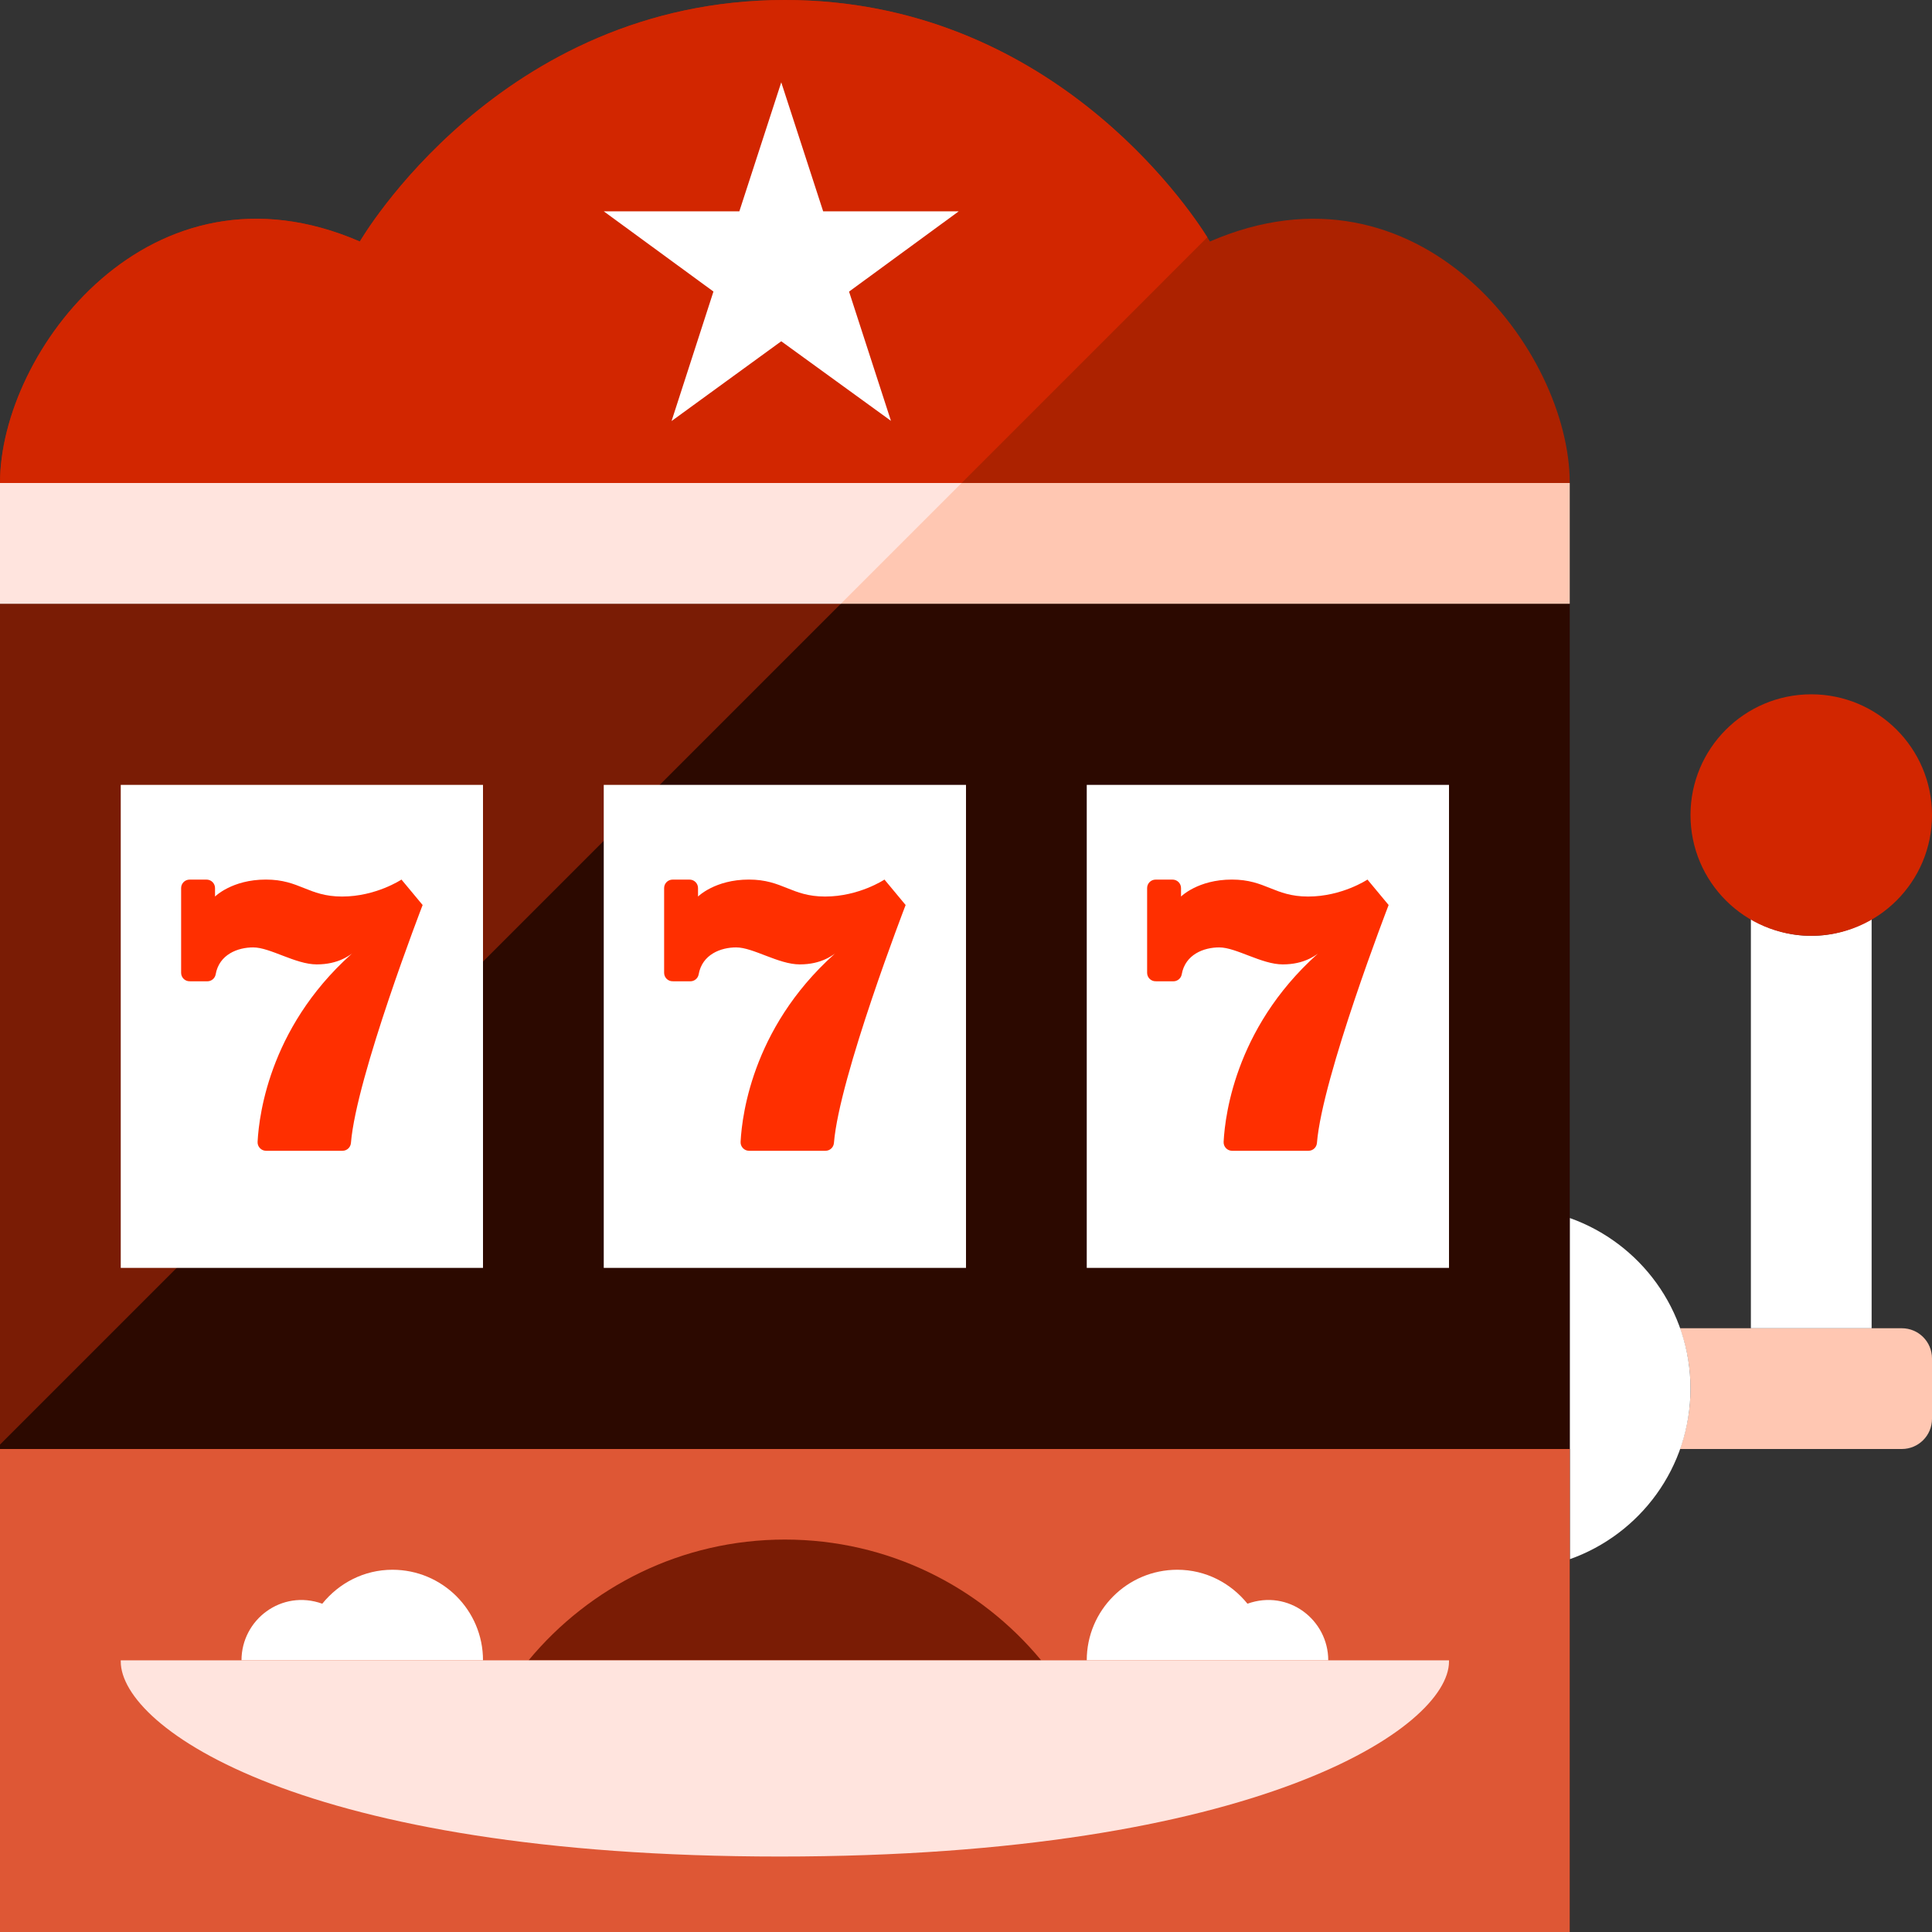 <?xml version="1.0" encoding="iso-8859-1"?>
<!-- Generator: Adobe Illustrator 19.0.0, SVG Export Plug-In . SVG Version: 6.00 Build 0)  -->
<svg version="1.1" id="Layer_1" xmlns="http://www.w3.org/2000/svg" xmlns:xlink="http://www.w3.org/1999/xlink" x="0px" y="0px"
	 viewBox="0 0 481.882 481.882" style="enable-background:new 0 0 481.882 481.882;" xml:space="preserve">
<rect x="0" y="0" width="481.882" height="481.882" fill="#333333" stroke="none"/>
<path style="fill:#FFC7B2;" d="M474.353,331.294h-55.341c1.679,4.713,2.635,9.766,2.635,15.059c0,5.278-0.956,10.338-2.635,15.059
	h55.341c4.164,0,7.529-3.373,7.529-7.529v-15.059C481.882,334.66,478.517,331.294,474.353,331.294z"/>
<path style="fill:#FFFFFF;" d="M391.529,303.797v85.105c17.536-6.204,30.118-22.882,30.118-42.541S409.065,310.008,391.529,303.797z
	"/>
<polyline style="fill:#2C0900;" points="0,150.588 0,481.882 391.529,481.882 391.529,150.588 "/>
<path style="fill:#AC2200;" d="M301.779,60.235c0,0-34.831-60.235-106.014-60.235S89.751,60.235,89.751,60.235
	C37.647,37.647,0,87.567,0,120.471h195.765h195.765C391.529,87.567,353.882,37.647,301.779,60.235z"/>
<rect x="0" y="120.471" style="fill:#FFC7B2;" width="391.529" height="30.118"/>
<polygon style="fill:#7A1C05;" points="0,150.588 0,360.312 209.724,150.588 "/>
<rect x="271.059" y="195.765" style="fill:#FFFFFF;" width="90.353" height="120.471"/>
<rect x="0" y="361.412" style="fill:#DE5735;" width="391.529" height="120.471"/>
<path style="fill:#FFFFFF;" d="M451.765,233.412c-5.512,0-10.616-1.589-15.059-4.179v102.061h30.118V229.233
	C462.381,231.823,457.276,233.412,451.765,233.412z"/>
<circle style="fill:#D22600;" cx="451.765" cy="203.294" r="30.118"/>
<g>
	<rect x="30.118" y="195.765" style="fill:#FFFFFF;" width="90.353" height="120.471"/>
	<rect x="150.588" y="195.765" style="fill:#FFFFFF;" width="90.353" height="120.471"/>
</g>
<path style="fill:#7A1C05;" d="M259.689,414.118H131.84C147.057,395.753,170.014,384,195.765,384S244.488,395.738,259.689,414.118z"
	/>
<g>
	<path style="fill:#FFFFFF;" d="M311.145,400c-4.149-5.135-10.398-8.471-17.498-8.471c-12.469,0-22.588,10.112-22.588,22.588h60.235
		C331.294,404.028,321.355,396.326,311.145,400z"/>
	<path style="fill:#FFFFFF;" d="M97.882,391.529c-7.1,0-13.357,3.336-17.498,8.471c-10.165-3.659-20.149,3.983-20.149,14.118h60.235
		C120.471,401.634,110.351,391.529,97.882,391.529z"/>
</g>
<path style="fill:#FFE4DE;" d="M361.412,414.118v0.301c0,16.474-47.691,48.64-166.904,48.64s-164.39-32.158-164.39-48.64v-0.301
	L361.412,414.118L361.412,414.118z"/>
<path style="fill:#D22600;" d="M195.765,0C124.582,0,89.751,60.235,89.751,60.235C37.647,37.647,0,87.567,0,120.471h239.842
	l61.289-61.297C296.312,51.471,261.632,0,195.765,0z"/>
<polygon style="fill:#FFFFFF;" points="194.861,20.533 205.312,52.706 239.134,52.706 211.772,72.734 222.223,104.968 
	194.861,85.12 167.499,105.02 177.95,72.719 150.588,52.706 184.41,52.706 "/>
<g>
	<path style="fill:#FF2F00;" d="M288.233,244.751c-1.175,0-2.116-0.941-2.116-2.108v-21.135c0-1.175,0.949-2.116,2.116-2.116h4.224
		c1.167,0,2.116,0.941,2.116,2.116v2.108c0,0,4.224-4.232,12.68-4.232s10.571,4.232,19.019,4.232c8.456,0,14.803-4.232,14.803-4.232
		l5.278,6.347c0,0-16.542,42.82-17.882,59.354c-0.09,1.099-1.001,1.943-2.101,1.943c-4.864,0-14.72,0-19.072,0
		c-0.572,0-1.122-0.233-1.528-0.663c-0.399-0.429-0.602-0.986-0.572-1.574c0.369-7.115,3.305-29.997,25.306-48.489
		c-2.108,2.116-5.278,4.239-10.556,4.239c-5.286,0-11.625-4.239-15.849-4.239c-3.81,0-8.471,1.724-9.352,6.716
		c-0.173,1.009-1.069,1.739-2.078,1.739C291.253,244.751,289.544,244.751,288.233,244.751z"/>
	<path style="fill:#FF2F00;" d="M167.763,244.751c-1.175,0-2.116-0.941-2.116-2.108v-21.135c0-1.175,0.949-2.116,2.116-2.116h4.224
		c1.167,0,2.116,0.941,2.116,2.116v2.108c0,0,4.224-4.232,12.68-4.232s10.571,4.232,19.019,4.232c8.456,0,14.803-4.232,14.803-4.232
		l5.278,6.347c0,0-16.542,42.82-17.882,59.354c-0.09,1.099-1.001,1.943-2.101,1.943c-4.872,0-14.72,0-19.072,0
		c-0.58,0-1.129-0.233-1.528-0.663c-0.407-0.429-0.61-0.986-0.58-1.574c0.369-7.115,3.305-29.997,25.314-48.489
		c-2.116,2.116-5.278,4.239-10.564,4.239s-11.625-4.239-15.849-4.239c-3.81,0-8.478,1.724-9.359,6.716
		c-0.173,1.009-1.062,1.739-2.078,1.739C170.775,244.751,169.073,244.751,167.763,244.751z"/>
	<path style="fill:#FF2F00;" d="M47.292,244.751c-1.175,0-2.116-0.941-2.116-2.108v-21.135c0-1.175,0.949-2.116,2.116-2.116h4.224
		c1.167,0,2.116,0.941,2.116,2.116v2.108c0,0,4.224-4.232,12.68-4.232s10.571,4.232,19.019,4.232c8.456,0,14.803-4.232,14.803-4.232
		l5.278,6.347c0,0-16.542,42.82-17.882,59.354c-0.09,1.099-1.001,1.943-2.101,1.943c-4.872,0-14.72,0-19.072,0
		c-0.58,0-1.129-0.233-1.528-0.663c-0.407-0.429-0.61-0.986-0.58-1.574c0.369-7.115,3.305-29.997,25.314-48.489
		c-2.116,2.116-5.278,4.239-10.564,4.239s-11.625-4.239-15.849-4.239c-3.81,0-8.478,1.724-9.359,6.716
		c-0.173,1.009-1.062,1.739-2.078,1.739C50.304,244.751,48.602,244.751,47.292,244.751z"/>
</g>
<polygon style="fill:#FFE4DE;" points="0,120.471 0,150.588 209.724,150.588 239.842,120.471 "/>
<g>
</g>
<g>
</g>
<g>
</g>
<g>
</g>
<g>
</g>
<g>
</g>
<g>
</g>
<g>
</g>
<g>
</g>
<g>
</g>
<g>
</g>
<g>
</g>
<g>
</g>
<g>
</g>
<g>
</g>
</svg>
